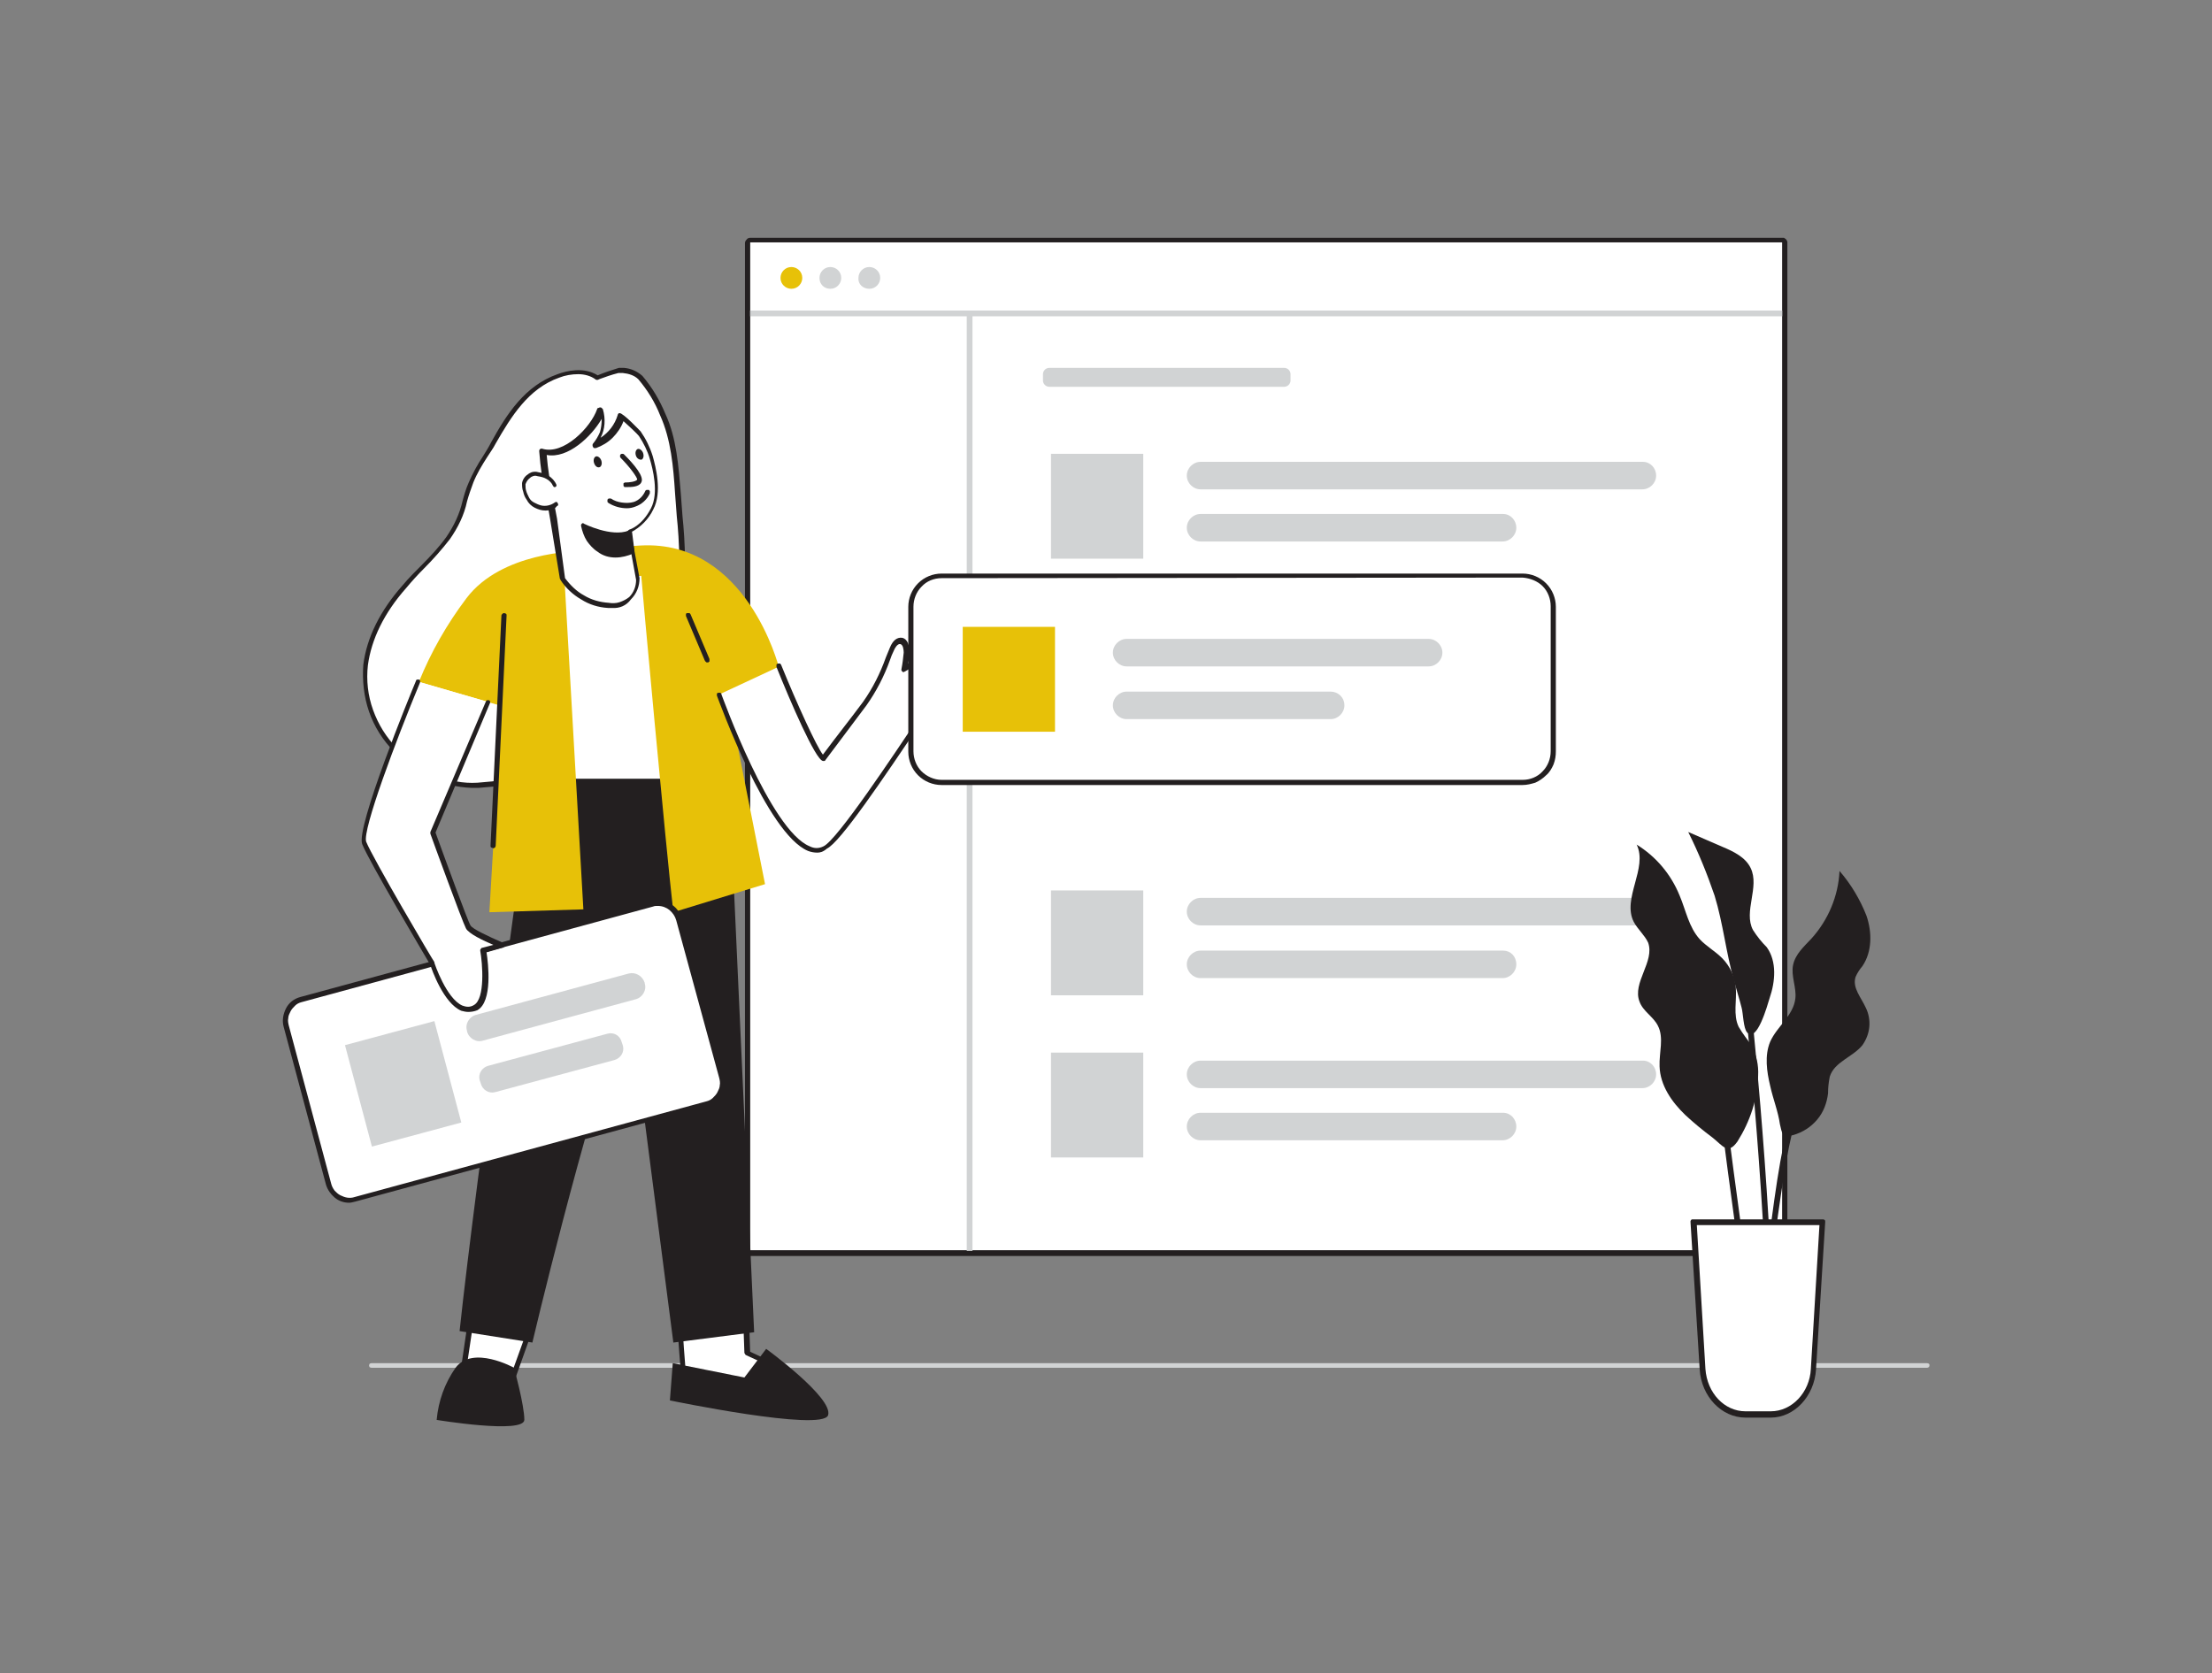 <?xml version="1.0" encoding="UTF-8"?>
<!-- Generator: Adobe Illustrator 19.0.0, SVG Export Plug-In . SVG Version: 6.00 Build 0)  -->
<svg xmlns="http://www.w3.org/2000/svg" xmlns:xlink="http://www.w3.org/1999/xlink" version="1.1" id="Ebene_1" x="0px" y="0px" viewBox="-112 251 386 292" style="enable-background:new -112 251 386 292;" xml:space="preserve">
<rect x="-112" y="251" width="386" height="292" fill="#808080" stroke="none"/>
<style type="text/css">
	.st0{fill:#FFFFFF;}
	.st1{fill:#231F20;}
	.st2{fill:#D1D3D4;}
	.st3{fill:#E7C108;}
</style>
<path class="st0" d="M199,293.3H18.9v175.9H199V293.3z"></path>
<path class="st1" d="M199,293.3v175.9H18.9V293.3H199z M199,292.5H18.9c-0.2,0-0.5,0.1-0.6,0.3c-0.2,0.2-0.3,0.4-0.3,0.6v175.9  c0,0.2,0.1,0.5,0.3,0.6c0.2,0.2,0.4,0.3,0.6,0.3H199c0.1,0,0.2,0,0.3-0.1c0.1,0,0.2-0.1,0.3-0.2c0.1-0.1,0.1-0.2,0.2-0.3  s0.1-0.2,0.1-0.3V293.3c0-0.1,0-0.2-0.1-0.3c0-0.1-0.1-0.2-0.2-0.3c-0.1-0.1-0.2-0.1-0.3-0.2C199.2,292.5,199.1,292.5,199,292.5z"></path>
<path class="st2" d="M112.1,315.2h-41c-0.6,0-1.1,0.5-1.1,1.1v1.1c0,0.6,0.5,1.1,1.1,1.1h41c0.6,0,1.1-0.5,1.1-1.1v-1.1  C113.2,315.7,112.7,315.2,112.1,315.2z"></path>
<path class="st2" d="M87.6,330.2H71.4v18.3h16.1V330.2z"></path>
<path class="st2" d="M174.7,331.6H97.5c-1.3,0-2.4,1.1-2.4,2.4v0c0,1.3,1.1,2.4,2.4,2.4h77.1c1.3,0,2.4-1.1,2.4-2.4v0  C177,332.7,176,331.6,174.7,331.6z"></path>
<path class="st2" d="M150.3,340.7H97.5c-1.3,0-2.4,1.1-2.4,2.4v0c0,1.3,1.1,2.4,2.4,2.4h52.7c1.3,0,2.4-1.1,2.4-2.4v0  C152.6,341.8,151.6,340.7,150.3,340.7z"></path>
<path class="st2" d="M87.6,406.4H71.4v18.3h16.1V406.4z"></path>
<path class="st2" d="M174.7,407.7H97.5c-1.3,0-2.4,1.1-2.4,2.4v0c0,1.3,1.1,2.4,2.4,2.4h77.1c1.3,0,2.4-1.1,2.4-2.4v0  C177,408.8,176,407.7,174.7,407.7z"></path>
<path class="st2" d="M150.3,416.9H97.5c-1.3,0-2.4,1.1-2.4,2.4v0c0,1.3,1.1,2.4,2.4,2.4h52.7c1.3,0,2.4-1.1,2.4-2.4v0  C152.6,417.9,151.6,416.9,150.3,416.9z"></path>
<path class="st2" d="M87.6,434.7H71.4V453h16.1V434.7z"></path>
<path class="st2" d="M174.7,436.1H97.5c-1.3,0-2.4,1.1-2.4,2.4v0c0,1.3,1.1,2.4,2.4,2.4h77.1c1.3,0,2.4-1.1,2.4-2.4v0  C177,437.2,176,436.1,174.7,436.1z"></path>
<path class="st2" d="M150.3,445.2H97.5c-1.3,0-2.4,1.1-2.4,2.4v0c0,1.3,1.1,2.4,2.4,2.4h52.7c1.3,0,2.4-1.1,2.4-2.4v0  C152.6,446.3,151.6,445.2,150.3,445.2z"></path>
<path class="st3" d="M26.1,301.4c1.1,0,1.9-0.9,1.9-1.9c0-1.1-0.9-1.9-1.9-1.9c-1.1,0-1.9,0.9-1.9,1.9  C24.2,300.6,25.1,301.4,26.1,301.4z"></path>
<path class="st2" d="M32.9,301.4c1.1,0,1.9-0.9,1.9-1.9c0-1.1-0.9-1.9-1.9-1.9c-1.1,0-1.9,0.9-1.9,1.9  C31,300.6,31.8,301.4,32.9,301.4z"></path>
<path class="st2" d="M39.7,301.4c1.1,0,1.9-0.9,1.9-1.9c0-1.1-0.9-1.9-1.9-1.9c-1.1,0-1.9,0.9-1.9,1.9  C37.7,300.6,38.6,301.4,39.7,301.4z"></path>
<path class="st2" d="M57.7,305.7h-1v163.6h1V305.7z"></path>
<path class="st2" d="M199,305.2H18.9v1H199V305.2z"></path>
<path class="st2" d="M224.3,489.7H-47.2c-0.1,0-0.3-0.1-0.3-0.1s-0.1-0.2-0.1-0.3s0.1-0.3,0.1-0.3s0.2-0.1,0.3-0.1h271.5  c0.1,0,0.3,0.1,0.3,0.1c0.1,0.1,0.1,0.2,0.1,0.3c0,0.1-0.1,0.3-0.1,0.3C224.5,489.6,224.4,489.7,224.3,489.7z"></path>
<path class="st1" d="M194.8,438.7c0.1-1.8-0.3-3.6-1.1-5.2c-0.8-1.1-1.6-2.1-2.3-3.3c-1-2.1-0.3-4.6-0.5-6.9c-0.2-1.9-1-3.7-2.4-5.1  c-1.2-1.2-2.8-2.1-3.9-3.3c-1.9-2.1-2.4-5-3.5-7.6c-1.5-3.7-4.1-6.8-7.5-8.9c2,4.1-2.6,9.4-0.5,13.5c0.7,1.3,1.9,2.3,2.5,3.6  c1.2,3.3-2.8,7-1.5,10.3c0.6,1.7,2.4,2.6,3.2,4.2c1.1,2.1,0.2,4.7,0.3,7.1c0.1,3.3,2.1,6.2,4.5,8.5c1.5,1.4,3.1,2.7,4.7,3.9  c1.9,1.5,2.7,3.1,4.4,0.7C193.4,446.7,194.7,442.8,194.8,438.7z"></path>
<path class="st1" d="M196.9,440.5c-0.6-2.5-1-5.3,0-7.7c1.2-2.7,4.1-4.6,4.4-7.6c0.2-1.9-0.8-3.9-0.4-5.8c0.4-1.9,1.9-3.2,3.2-4.6  c2.9-3.2,4.7-7.4,4.9-11.8c2,2.3,3.6,5,4.7,7.8c1,2.9,1,6.3-0.7,8.8c-0.5,0.6-0.9,1.2-1.2,1.9c-0.6,1.9,1,3.6,1.8,5.4  c0.5,1,0.7,2.2,0.6,3.3c-0.1,1.1-0.5,2.2-1.2,3.2c-1.7,2.1-4.9,2.9-5.7,5.5c-0.2,1-0.3,1.9-0.3,2.9c-0.2,1.7-0.8,3.3-1.9,4.6  c-1.1,1.3-2.5,2.2-4.2,2.7c-2,0.5-1.9-0.3-2.3-1.9C198.3,445,197.4,442.8,196.9,440.5z"></path>
<path class="st1" d="M190.6,422.2c-1.4-4.9-1.9-10-3.4-14.9c-1.3-3.8-2.8-7.5-4.6-11.1l6,2.6c1.9,0.8,4,1.8,4.9,3.7  c1.6,3.3-1.3,7.6,0.4,10.8c0.7,1.1,1.5,2.1,2.4,3c1.8,2.5,1.5,6,0.5,8.9c-0.4,1.3-2.2,7.8-3.9,6c-0.7-0.7-0.7-3.4-1-4.4  C191.5,425.2,191,423.7,190.6,422.2z"></path>
<path class="st1" d="M193.9,487.2c-1.2-8-5-36.2-5-36.5l1-0.1c0,0.3,3.8,28.5,5,36.5L193.9,487.2z"></path>
<path class="st1" d="M195.3,494.8h-1c0.1-9.5,4-45.8,6.3-48.3l0.7,0.7C199.8,448.8,195.4,481.8,195.3,494.8z"></path>
<path class="st1" d="M197.3,493l-1,0c0.9-20.5-3.4-63.5-3.5-63.9l1-0.1C193.9,429.3,198.2,472.4,197.3,493z"></path>
<path class="st0" d="M183.6,464.3H206l-1.6,25.7c-0.3,4.4-3.5,7.9-7.5,7.9h-4.4c-3.9,0-7.2-3.4-7.5-7.9L183.6,464.3z"></path>
<path class="st1" d="M197,498.4h-4.4c-4.2,0-7.7-3.7-8-8.4l-1.6-25.7c0-0.1,0-0.1,0-0.2c0-0.1,0.1-0.1,0.1-0.2c0,0,0.1-0.1,0.2-0.1  c0.1,0,0.1,0,0.2,0H206c0.1,0,0.1,0,0.2,0c0.1,0,0.1,0.1,0.2,0.1c0,0,0.1,0.1,0.1,0.2c0,0.1,0,0.1,0,0.2l-1.6,25.7  C204.6,494.7,201.1,498.4,197,498.4z M184.1,464.8l1.5,25.1c0.3,4.2,3.3,7.4,7,7.4h4.4c3.7,0,6.8-3.3,7-7.4l1.5-25.1H184.1z"></path>
<path class="st0" d="M6.7,481.8c-0.1,0.9,0.7,10.8,0.7,10.8s12.1,2.1,12.2,1.3c0.1-0.8,3.7-4.5,3.7-4.5l-4.9-2.3l-0.4-12L6.7,481.8z  "></path>
<path class="st1" d="M18.6,494.5c-3.8-0.3-7.6-0.7-11.3-1.5c-0.1,0-0.2-0.1-0.3-0.1C7,492.8,7,492.7,7,492.6c-0.1-1-0.9-10-0.7-10.9  c0-0.1,0-0.1,0.1-0.2c0-0.1,0.1-0.1,0.1-0.1l11.3-6.7c0.1,0,0.1-0.1,0.2-0.1s0.2,0,0.2,0.1c0.1,0,0.1,0.1,0.2,0.2  c0,0.1,0.1,0.1,0.1,0.2l0.4,11.8l4.7,2.2c0.1,0,0.1,0.1,0.2,0.1c0,0.1,0.1,0.1,0.1,0.2c0,0.1,0,0.1,0,0.2c0,0.1-0.1,0.1-0.1,0.2  c-1.6,1.7-3.5,3.8-3.6,4.3c0,0.1,0,0.1-0.1,0.2c0,0.1-0.1,0.1-0.1,0.2C19.4,494.5,19,494.5,18.6,494.5z M7.8,492.2  c5,0.8,10.4,1.6,11.4,1.4c0.9-1.5,2-2.9,3.3-4.1l-4.3-2c-0.1,0-0.1-0.1-0.2-0.2c0-0.1-0.1-0.1-0.1-0.2l-0.4-11.3l-10.4,6.3  C7.1,483.2,7.5,488.6,7.8,492.2z"></path>
<path class="st0" d="M-30,482.6l-1.8,12.3h8l4.7-13.2L-30,482.6z"></path>
<path class="st1" d="M-23.8,495.4h-8c-0.1,0-0.1,0-0.2,0c-0.1,0-0.1-0.1-0.2-0.1c0,0-0.1-0.1-0.1-0.2c0-0.1,0-0.1,0-0.2l1.8-12.3  c0-0.1,0.1-0.2,0.1-0.3c0.1-0.1,0.2-0.1,0.3-0.1l11-0.9c0.1,0,0.1,0,0.2,0c0.1,0,0.1,0.1,0.2,0.1c0,0.1,0.1,0.1,0.1,0.2  c0,0.1,0,0.1,0,0.2l-4.7,13.2c0,0.1-0.1,0.2-0.2,0.2C-23.6,495.4-23.7,495.4-23.8,495.4z M-31.3,494.5h7.2l4.4-12.2l-9.9,0.8  L-31.3,494.5z"></path>
<path class="st0" d="M-3.2,315.6c-0.3,0-0.5-0.1-0.8,0c-1.3,0.3-2.6,0.7-3.8,1.3c-1.9-1.4-4.6-1.1-6.8-0.3  c-5.5,1.9-8.6,6.8-11.3,11.7c-1.2,2.2-3,4.6-3.9,6.9c-1.4,3.5-1.5,6.5-4,9.7c-2.3,3-5.2,5.6-7.6,8.5c-3.4,3.9-6.1,8.6-6.8,13.7  c-1.5,11,8.9,21.8,19.5,21c10.6-0.8,22-3.6,28.5-12c7.1-9.4,7.8-23.7,6.8-35c-0.6-5.9-0.4-12.2-3-17.7c-1-2.3-2.3-4.5-3.9-6.5  C-1.1,316.1-2.1,315.6-3.2,315.6z"></path>
<path class="st1" d="M-29.7,388.5c-2.6-0.1-5.1-0.7-7.4-1.8c-2.3-1.1-4.4-2.6-6.1-4.5c-2-2-3.5-4.4-4.4-7c-0.9-2.6-1.2-5.4-1-8.2  c0.6-4.7,2.9-9.4,6.9-13.9c1-1.2,2.1-2.3,3.2-3.4c1.6-1.6,3.1-3.2,4.4-5c1.3-1.9,2.3-4,2.8-6.2c0.3-1.1,0.6-2.2,1.1-3.3  c0.7-1.6,1.5-3.1,2.5-4.6c0.5-0.8,1-1.6,1.4-2.4c2.7-4.9,5.9-9.9,11.6-11.9c1.6-0.6,4.6-1.3,7,0.2c1.2-0.5,2.4-0.9,3.7-1.3  c0.3,0,0.6,0,0.9,0c1.2,0.1,2.3,0.6,3.2,1.4c1.7,2,3,4.2,4,6.6c2,4.3,2.3,9.2,2.7,13.9c0.1,1.3,0.2,2.7,0.3,4  c0.9,8.7,1.2,24.8-6.8,35.2c-5.5,7.2-14.9,11.2-28.8,12.2C-29,388.5-29.4,388.5-29.7,388.5z M-11.1,316.3c-1.1,0-2.3,0.2-3.3,0.6  c-5.4,1.9-8.4,6.8-11.1,11.5c-0.4,0.8-1,1.6-1.5,2.4c-0.9,1.4-1.8,2.9-2.4,4.4c-0.4,1.1-0.8,2.2-1.1,3.3c-0.5,2.4-1.6,4.6-3,6.6  c-1.4,1.8-2.9,3.5-4.5,5.1c-1.1,1.1-2.1,2.2-3.1,3.4c-3.9,4.4-6.1,9-6.7,13.5c-0.3,2.6,0,5.3,0.9,7.8c0.9,2.5,2.3,4.8,4.2,6.7  c3.9,4.1,9.1,6.3,14,6c13.7-1,22.9-4.9,28.2-11.9c7.8-10.2,7.5-26.1,6.6-34.6c-0.1-1.3-0.2-2.7-0.3-4c-0.3-4.6-0.7-9.4-2.6-13.6  c-0.9-2.3-2.2-4.4-3.8-6.3c-0.7-0.7-1.7-1-2.7-1.1c-0.3,0-0.5,0-0.8,0c-1.2,0.3-2.3,0.7-3.4,1.1c-0.1,0.1-0.2,0.1-0.3,0.1  c-0.1,0-0.2,0-0.3-0.1C-8.9,316.6-10,316.3-11.1,316.3z"></path>
<path class="st0" d="M12.5,391.1l-8.2-43.1l-23.5,1.9l0.1,37L12.5,391.1z"></path>
<path class="st1" d="M12.5,391.5L12.5,391.5l-31.7-4.3c-0.1,0-0.2-0.1-0.3-0.1c-0.1-0.1-0.1-0.2-0.1-0.3l-0.1-37  c0-0.1,0-0.2,0.1-0.3c0.1-0.1,0.2-0.1,0.3-0.1l23.5-1.9c0.1,0,0.2,0,0.3,0.1c0.1,0.1,0.1,0.2,0.2,0.3L13,391c0,0.1,0,0.1,0,0.2  c0,0.1-0.1,0.1-0.1,0.2C12.8,391.5,12.7,391.5,12.5,391.5z M-18.6,386.4l30.6,4.1l-8-42.1l-22.7,1.8L-18.6,386.4z"></path>
<path class="st1" d="M-19.1,386.8c0,0-9.9,70.1-12.7,96.5l12.7,2c0,0,8.6-36.6,16.8-60.4l7.8,60.4l14.1-1.8l-4.4-96.6H-19.1z"></path>
<path class="st3" d="M-38.9,370l14.4,4.2l-2.1,36l16.4-0.5l-3.3-57.7l13.4-0.5c0,0.5,4.3,47.5,5.6,58.7l16-4.9L14.9,372l9-4.6  c0,0-5.6-22.2-24.1-21.2c-17.1,1-11.1,1-10.8,1c-0.3,0-13.5,0.1-19.6,8.2C-34,359.9-36.8,364.8-38.9,370z"></path>
<path class="st0" d="M-2.1,343.9l1.5,8.4c0,0,0.1,4.9-5.3,4.5c-1.6-0.1-3.1-0.6-4.5-1.4c-1.4-0.8-2.5-1.9-3.4-3.2  c-0.6-3.4-1.1-6.9-1.7-10.3c-0.6-3.8-1.7-7.8-1.9-11.7c4,1.3,9-3.8,10.2-7.1c0.3,1,0.4,2.1,0.1,3.2c-0.2,1-0.7,2-1.4,2.8  c1.1-0.4,2.1-1.1,3-1.9c0.8-0.9,1.4-1.9,1.8-3c1.2,0.9,2.3,1.9,3.3,3c0.9,1.3,1.6,2.7,2,4.1c0.8,2.6,1.4,6.5,0.1,9  C0.1,343.2-2.1,343.9-2.1,343.9z"></path>
<path class="st1" d="M-5.2,357.1h-0.7c-1.7-0.1-3.3-0.6-4.7-1.5c-1.4-0.8-2.7-2-3.6-3.4c0-0.1,0-0.1-0.1-0.2l-1.7-10.4  c-0.2-1.2-0.4-2.4-0.7-3.7c-0.6-2.7-1-5.4-1.2-8.1c0-0.1,0-0.1,0-0.2c0-0.1,0.1-0.1,0.1-0.2c0.1,0,0.1-0.1,0.2-0.1  c0.1,0,0.1,0,0.2,0c3.7,1.2,8.5-3.7,9.6-6.9c0-0.1,0.1-0.2,0.2-0.2s0.2-0.1,0.3-0.1s0.2,0,0.3,0.1c0.1,0.1,0.1,0.1,0.2,0.2  c0.5,1.7,0.4,3.5-0.4,5c1.4-0.9,2.5-2.3,3-4c0-0.1,0.1-0.2,0.1-0.2c0.1-0.1,0.1-0.1,0.2-0.1c0.6-0.1,3.7,3.2,3.7,3.2  c0.9,1.3,1.6,2.7,2.1,4.3c0.5,1.8,1.7,6.3,0.1,9.3c-0.8,1.7-2.2,3.1-3.9,4c0.3,1.6,1.5,8,1.5,8c0,1.4-0.5,2.7-1.5,3.7  C-2.7,356.7-3.9,357.2-5.2,357.1z M-13.4,351.9c0.9,1.2,2,2.3,3.3,3c1.3,0.8,2.8,1.2,4.3,1.3c0.6,0.1,1.3,0.1,1.9-0.1  c0.6-0.2,1.2-0.5,1.7-0.9c0.8-0.8,1.2-1.9,1.2-3c0,0-1.5-8.2-1.5-8.3c0-0.1,0-0.2,0.1-0.3s0.2-0.2,0.3-0.2c0,0,2.1-0.6,3.7-3.7  c1.4-2.7,0.3-6.9-0.2-8.6c-0.4-1.4-1.1-2.8-1.9-4c-0.2-0.3-1.9-1.9-2.7-2.6c-0.4,1.1-1.1,2.1-1.9,2.9c-0.8,0.8-1.8,1.4-2.9,1.8  c-0.1,0-0.2,0-0.3,0c-0.1,0-0.2-0.1-0.2-0.2c-0.1-0.1-0.1-0.2-0.1-0.3c0-0.1,0-0.2,0.1-0.3c0.5-0.6,0.9-1.3,1.2-2  c0.2-0.7,0.3-1.5,0.3-2.3c-1.8,3.1-5.9,7-9.6,6.3c0.2,2.5,0.6,4.9,1.1,7.4c0.2,1.2,0.5,2.5,0.7,3.7L-13.4,351.9z"></path>
<path class="st0" d="M-15.1,335.7c-0.2-0.6-0.7-1.1-1.2-1.4c-0.5-0.3-1.1-0.5-1.7-0.5c-0.3-0.1-0.6-0.1-1,0  c-0.2,0.1-0.4,0.2-0.6,0.3c-0.4,0.3-0.8,0.8-0.9,1.3c-0.1,0.4,0,0.9,0.2,1.3c0.1,0.5,0.3,0.9,0.6,1.3c0.3,0.4,0.6,0.8,1,1  c0.4,0.3,0.8,0.5,1.3,0.6c0.5,0.1,0.9,0.1,1.4,0c0.5-0.1,0.9-0.3,1.3-0.5"></path>
<path class="st1" d="M-16.8,340.1c-0.7,0-1.3-0.2-1.9-0.5c-0.6-0.3-1.1-0.8-1.4-1.4c-0.3-0.4-0.5-0.9-0.6-1.4  c-0.2-0.5-0.2-1-0.2-1.5c0.1-0.6,0.5-1.2,1-1.5c0.2-0.2,0.5-0.3,0.7-0.4c0.4-0.1,0.8-0.1,1.1,0c0.6,0.1,1.3,0.3,1.8,0.6  c0.6,0.4,1.1,0.9,1.4,1.6c0,0,0,0.1,0,0.1c0,0.1,0,0.1,0,0.1c0,0,0,0.1-0.1,0.1c0,0-0.1,0.1-0.1,0.1c0,0-0.1,0-0.1,0  c0,0-0.1,0-0.1,0s-0.1,0-0.1-0.1c0,0-0.1-0.1-0.1-0.1c-0.2-0.5-0.6-0.9-1.1-1.2c-0.5-0.3-1-0.4-1.6-0.5c-0.3-0.1-0.5-0.1-0.8,0  c-0.2,0.1-0.3,0.1-0.5,0.3c-0.4,0.3-0.6,0.6-0.8,1.1c0,0.4,0,0.8,0.1,1.1c0.1,0.4,0.3,0.8,0.5,1.2c0.2,0.4,0.5,0.7,0.9,0.9  c0.4,0.2,0.8,0.4,1.2,0.5c0.8,0.2,1.7,0,2.4-0.5c0.1-0.1,0.2-0.1,0.3-0.1c0.1,0,0.2,0.1,0.2,0.2c0.1,0.1,0.1,0.2,0.1,0.3  c0,0.1-0.1,0.2-0.2,0.2C-15.2,339.9-16,340.1-16.8,340.1z"></path>
<path class="st1" d="M-1.7,347.2c0,0-3.2,1.6-5.9-0.2c-0.7-0.5-1.4-1.1-1.8-1.8c-0.5-0.7-0.8-1.5-0.9-2.4c0,0,4.9,2.5,8.2,1.2  L-1.7,347.2z"></path>
<path class="st1" d="M-4.6,348.3c-1.1,0-2.2-0.3-3.1-1c-0.8-0.5-1.4-1.2-1.9-1.9c-0.5-0.8-0.8-1.7-1-2.6c0-0.1,0-0.1,0-0.2  c0-0.1,0.1-0.1,0.1-0.2c0.1,0,0.1-0.1,0.2-0.1s0.1,0,0.2,0.1c0,0,4.8,2.4,7.8,1.2c0.1,0,0.1,0,0.2,0c0.1,0,0.1,0,0.2,0  c0.1,0,0.1,0.1,0.1,0.1c0,0.1,0.1,0.1,0.1,0.2l0.4,3.2c0,0.1,0,0.2,0,0.3c0,0.1-0.1,0.1-0.2,0.2C-2.4,348-3.5,348.3-4.6,348.3z   M-9.7,343.5c0.4,1.3,1.3,2.4,2.4,3.1c1.9,1.4,4.3,0.6,5.1,0.3l-0.3-2.3C-5,345.3-8.2,344.1-9.7,343.5z"></path>
<path class="st0" d="M-3.3,330.5c0,0,3.5,3.5,3,4.3c-0.5,0.8-2.4,0.7-2.4,0.7"></path>
<path class="st1" d="M-2.5,336h-0.3c-0.1,0-0.1,0-0.2,0c-0.1,0-0.1-0.1-0.1-0.1c0,0-0.1-0.1-0.1-0.1c0-0.1,0-0.1,0-0.2  c0-0.1,0-0.1,0-0.2c0-0.1,0.1-0.1,0.1-0.1c0,0,0.1-0.1,0.1-0.1c0.1,0,0.1,0,0.2,0c0.5,0,1.7-0.1,2-0.5c0-0.4-1.3-2.2-2.9-3.8  c-0.1-0.1-0.1-0.2-0.1-0.3c0-0.1,0-0.2,0.1-0.3c0.1-0.1,0.2-0.1,0.3-0.1c0.1,0,0.2,0,0.3,0.1c1.7,1.7,3.6,3.9,3,4.9  C-0.5,336-1.9,336-2.5,336z"></path>
<path class="st1" d="M-7.3,332.5c0.3-0.2,0.4-0.7,0.2-1.2c-0.2-0.5-0.7-0.8-1-0.6c-0.3,0.2-0.4,0.7-0.2,1.2  C-8.1,332.4-7.7,332.7-7.3,332.5z"></path>
<path class="st1" d="M0,331.2c0.3-0.2,0.4-0.7,0.2-1.2c-0.2-0.5-0.7-0.8-1-0.6c-0.3,0.2-0.4,0.7-0.2,1.2  C-0.8,331.1-0.3,331.3,0,331.2z"></path>
<path class="st0" d="M1,336.9c0,0-1.7,4.1-6.6,1.5L1,336.9z"></path>
<path class="st1" d="M-2.6,339.7c-1.1,0-2.2-0.3-3.2-0.9c0,0-0.1-0.1-0.1-0.1c0,0-0.1-0.1-0.1-0.1c0-0.1,0-0.1,0-0.2  c0-0.1,0-0.1,0-0.2c0,0,0.1-0.1,0.1-0.1c0,0,0.1-0.1,0.1-0.1c0.1,0,0.1,0,0.2,0c0.1,0,0.1,0,0.2,0c0.6,0.4,1.2,0.6,1.9,0.7  c0.7,0.1,1.4,0.1,2.1-0.1c0.9-0.3,1.6-1,2-1.9c0-0.1,0-0.1,0.1-0.1c0,0,0.1-0.1,0.1-0.1c0.1,0,0.1,0,0.2,0c0.1,0,0.1,0,0.2,0  c0.1,0,0.1,0.1,0.1,0.1c0,0,0.1,0.1,0.1,0.1c0,0.1,0,0.1,0,0.2c0,0.1,0,0.1,0,0.2c-0.5,1.1-1.4,1.9-2.5,2.3  C-1.6,339.6-2.1,339.7-2.6,339.7z"></path>
<path class="st0" d="M13.5,372.2c0,0,10.8,30.4,18.3,26.8c3.3-1.5,18.6-25.6,19.2-26.1c1.1-1,2.6-0.9,3.6-1.9  c0.5-0.6,0.9-1.2,1.2-1.9c0.5-1,1-2.4,0.2-3.3c-0.2-0.2-0.4-0.3-0.4-0.6c0-0.2,0.2-0.4,0.4-0.5l1.3-0.8c0.3-0.2,0.6-0.5,0.6-0.8  c-0.1-0.3-0.6-0.4-1-0.3c-3.7,0.8-8,3.2-11.2,5.1c0.2-1,0.3-2,0.4-3c0-0.8-0.1-1.8-0.9-1.9c-0.8-0.1-1.3,0.7-1.6,1.4  c-1.5,3.6-2.4,6.4-4.8,9.5c-2.3,3.1-4.8,6.4-7.2,9.6c-1.3-0.2-7.8-16.1-7.8-16.1"></path>
<path class="st1" d="M30.6,399.8c-0.5,0-1.1-0.1-1.6-0.3c-7.2-3-15.5-26.1-15.9-27.1c0-0.1,0-0.2,0-0.3c0-0.1,0.1-0.2,0.3-0.2  c0.1,0,0.2,0,0.3,0c0.1,0.1,0.2,0.1,0.2,0.3c0.1,0.2,8.5,23.7,15.4,26.5c0.4,0.2,0.8,0.3,1.2,0.3c0.4,0,0.8-0.1,1.2-0.3  c2.4-1.1,12.4-16.2,16.7-22.6c1.8-2.7,2.2-3.3,2.3-3.4c0.6-0.5,1.2-0.9,1.9-1.1c0.6-0.2,1.2-0.5,1.6-0.9c0.5-0.5,0.8-1.1,1.1-1.8  c0.7-1.3,0.8-2.3,0.3-2.8l-0.1-0.1c-0.1-0.1-0.2-0.2-0.3-0.4c-0.1-0.2-0.1-0.3-0.1-0.5c0-0.2,0.1-0.3,0.2-0.5  c0.1-0.1,0.2-0.2,0.4-0.3l1.3-0.8c0.3-0.2,0.3-0.3,0.4-0.3c-0.2,0-0.3,0-0.5,0c-3.6,0.7-7.8,3.1-11,5c-0.1,0-0.2,0.1-0.2,0.1  c-0.1,0-0.2,0-0.2-0.1c-0.1,0-0.1-0.1-0.2-0.2c0-0.1,0-0.2,0-0.2c0.2-1,0.3-1.9,0.4-2.9c0-0.5-0.1-1.4-0.6-1.5  c-0.5-0.1-1,0.8-1.1,1.1c-0.3,0.6-0.5,1.1-0.7,1.7c-1,2.8-2.4,5.5-4.1,7.9c-2.4,3.2-4.8,6.4-7.2,9.6c0,0.1-0.1,0.1-0.2,0.1  c-0.1,0-0.2,0-0.2,0c-1.3-0.2-5.7-10.4-8.1-16.4c0-0.1,0-0.1,0-0.2c0-0.1,0-0.1,0-0.2c0-0.1,0.1-0.1,0.1-0.1c0,0,0.1-0.1,0.1-0.1  c0.1,0,0.1,0,0.2,0c0.1,0,0.1,0,0.2,0c0.1,0,0.1,0.1,0.1,0.1c0,0,0.1,0.1,0.1,0.1c2.8,6.9,6.2,14.3,7.3,15.7c2.3-3.1,4.7-6.1,7-9.2  c1.7-2.4,3-5,4-7.8l0.7-1.7c0.5-1.2,1.2-1.8,2.1-1.7c1,0.2,1.3,1.4,1.3,2.4c0,0.7-0.1,1.4-0.2,2.1c3.2-1.9,7.1-4,10.5-4.7  c0.8-0.2,1.4,0.1,1.5,0.6c0.1,0.3,0.1,0.8-0.8,1.3l-1.3,0.8c-0.1,0-0.1,0.1-0.2,0.1c0,0,0.1,0.1,0.2,0.1l0.1,0.1  c1.1,1.2,0.2,3.2-0.2,3.8c-0.3,0.7-0.7,1.4-1.3,2c-0.5,0.5-1.2,0.9-1.9,1.1c-0.6,0.2-1.2,0.5-1.6,0.9c-0.1,0.1-1.1,1.6-2.2,3.3  c-7.5,11.2-14.7,21.8-17,22.9C31.6,399.7,31.1,399.8,30.6,399.8z"></path>
<path class="st1" d="M-26,399c-0.1,0-0.2-0.1-0.3-0.1c-0.1-0.1-0.1-0.2-0.1-0.3l1.9-40.2c0-0.1,0.1-0.2,0.2-0.3  c0.1-0.1,0.2-0.1,0.3-0.1c0.1,0,0.2,0.1,0.3,0.1c0.1,0.1,0.1,0.2,0.1,0.3l-1.9,40.2c0,0.1-0.1,0.2-0.1,0.3  C-25.8,399-25.9,399.1-26,399z"></path>
<path class="st1" d="M11.4,366.6c-0.1,0-0.2,0-0.2-0.1c-0.1,0-0.1-0.1-0.2-0.2l-3.3-7.8c0-0.1,0-0.2,0-0.3c0-0.1,0.1-0.2,0.2-0.2  c0.1,0,0.1,0,0.2,0c0.1,0,0.1,0,0.2,0c0.1,0,0.1,0.1,0.1,0.1c0,0,0.1,0.1,0.1,0.1l3.3,7.8c0,0.1,0,0.1,0,0.2c0,0.1,0,0.1,0,0.2  c0,0.1-0.1,0.1-0.1,0.1c0,0-0.1,0.1-0.1,0.1C11.6,366.6,11.5,366.6,11.4,366.6z"></path>
<path class="st1" d="M-22.3,489.7c0,0-7.2-4-10.2,0c-1.9,2.7-3,5.8-3.3,9.1c0,0,15.2,2.5,15.3,0C-20.5,496.2-22.3,489.7-22.3,489.7z  "></path>
<path class="st0" d="M153.7,351.5H52.3c-3,0-5.4,2.4-5.4,5.4v25.3c0,3,2.4,5.4,5.4,5.4h101.5c3,0,5.4-2.4,5.4-5.4v-25.3  C159.1,353.9,156.7,351.5,153.7,351.5z"></path>
<path class="st1" d="M153.7,388H52.3c-1.5,0-3-0.6-4.1-1.7c-1.1-1.1-1.7-2.6-1.7-4.1v-25.3c0-1.5,0.6-3,1.7-4.1  c1.1-1.1,2.6-1.7,4.1-1.7h101.4c1.5,0,3,0.6,4.1,1.7c1.1,1.1,1.7,2.6,1.7,4.1v25.2c0,0.8-0.1,1.5-0.4,2.3c-0.3,0.7-0.7,1.4-1.3,1.9  c-0.5,0.5-1.2,1-1.9,1.3C155.2,387.8,154.5,388,153.7,388z M52.3,351.9c-1.3,0-2.6,0.5-3.5,1.5c-0.9,0.9-1.4,2.2-1.4,3.5v25.2  c0,1.3,0.5,2.6,1.4,3.5c0.9,0.9,2.2,1.5,3.5,1.5h101.4c1.3,0,2.6-0.5,3.5-1.5c0.9-0.9,1.4-2.2,1.4-3.5v-25.3c0-1.3-0.5-2.6-1.4-3.5  c-0.9-0.9-2.2-1.4-3.5-1.5L52.3,351.9z"></path>
<path class="st3" d="M72.1,360.4H56v18.3h16.1V360.4z"></path>
<path class="st2" d="M137.3,362.5H84.6c-1.3,0-2.4,1.1-2.4,2.4v0c0,1.3,1.1,2.4,2.4,2.4h52.7c1.3,0,2.4-1.1,2.4-2.4v0  C139.7,363.6,138.6,362.5,137.3,362.5z"></path>
<path class="st2" d="M120.2,371.7H84.6c-1.3,0-2.4,1.1-2.4,2.4v0c0,1.3,1.1,2.4,2.4,2.4h35.6c1.3,0,2.4-1.1,2.4-2.4v0  C122.6,372.7,121.5,371.7,120.2,371.7z"></path>
<path class="st0" d="M1.9,408.9l-61.4,16.6c-2,0.5-3.2,2.6-2.6,4.6l7.4,27.6c0.5,2,2.6,3.2,4.6,2.6l61.4-16.6c2-0.5,3.2-2.6,2.6-4.6  l-7.4-27.6C5.9,409.5,3.9,408.4,1.9,408.9z"></path>
<path class="st1" d="M-51.1,460.9c-0.9,0-1.8-0.3-2.5-0.9c-0.7-0.6-1.2-1.3-1.5-2.2l-7.4-27.6c-0.3-1.1-0.1-2.2,0.4-3.2  c0.5-1,1.4-1.7,2.5-2l61.4-16.7c1.1-0.3,2.2-0.1,3.1,0.4c1,0.5,1.7,1.4,2,2.5l7.4,27.6c0.3,1.1,0.1,2.2-0.4,3.2  c-0.5,1-1.4,1.7-2.5,2L-50,460.7C-50.4,460.8-50.8,460.9-51.1,460.9z M2.8,409.1c-0.3,0-0.6,0-0.8,0.1l-61.4,16.7  c-0.4,0.1-0.8,0.3-1.1,0.6c-0.3,0.3-0.6,0.6-0.8,1c-0.2,0.4-0.4,0.8-0.4,1.2c-0.1,0.4,0,0.9,0.1,1.3l7.4,27.6  c0.1,0.4,0.3,0.8,0.6,1.2c0.3,0.3,0.6,0.6,1,0.8c0.8,0.4,1.6,0.6,2.5,0.3l61.4-16.7c0.4-0.1,0.8-0.3,1.1-0.6c0.3-0.3,0.6-0.6,0.8-1  c0.2-0.4,0.4-0.8,0.4-1.2c0.1-0.4,0-0.9-0.1-1.3L6,411.6c-0.2-0.7-0.6-1.3-1.2-1.8C4.3,409.4,3.6,409.1,2.8,409.1z"></path>
<path class="st2" d="M-36.2,429.2l-15.6,4.2l4.7,17.7l15.6-4.2L-36.2,429.2z"></path>
<path class="st2" d="M-2.3,420.9l-26.6,7.2c-1.2,0.3-2,1.6-1.6,2.8l0,0.1c0.3,1.2,1.6,2,2.8,1.6l26.6-7.2c1.2-0.3,2-1.6,1.6-2.8  l0-0.1C0.1,421.3-1.1,420.6-2.3,420.9z"></path>
<path class="st2" d="M-6,431.4l-20.8,5.6c-1.1,0.3-1.8,1.4-1.5,2.5l0.2,0.6c0.3,1.1,1.4,1.8,2.5,1.5l20.8-5.6  c1.1-0.3,1.8-1.4,1.5-2.5l-0.2-0.6C-3.8,431.7-4.9,431.1-6,431.4z"></path>
<path class="st0" d="M-38.9,370c0,0-10.5,25.2-9.4,28.2c1.1,2.9,11.9,21.1,11.9,21.1s3.2,9.9,7.5,7.6c2.8-1.5,1.3-10,1.3-10l3.2-0.9  c0,0-5.2-2.2-5.8-3.2c-0.6-1-6.2-16.5-6.2-16.5l9.6-22.8"></path>
<path class="st1" d="M-30.3,427.6c-0.4,0-0.8-0.1-1.2-0.2c-3.1-1.3-5.2-7.3-5.4-8c-0.7-1.2-10.8-18.2-11.9-21.1  c-1.1-2.9,8.3-25.9,9.4-28.5c0-0.1,0.1-0.2,0.2-0.2c0.1,0,0.2,0,0.3,0c0.1,0,0.2,0.1,0.2,0.2c0,0.1,0,0.2,0,0.3  c-4.2,10.1-10.1,25.8-9.4,27.8c1.1,2.8,11.7,20.8,11.9,21c0,0,0,0.1,0,0.1c0,0.1,2.1,6.3,4.9,7.5c0.3,0.1,0.6,0.2,1,0.2  c0.3,0,0.7-0.1,1-0.3c2-1.1,1.5-7.3,1.1-9.5c0-0.1,0-0.2,0.1-0.3c0.1-0.1,0.1-0.2,0.3-0.2l1.9-0.5c-1.7-0.7-4.4-2-4.8-2.9  c-0.6-1.1-6-15.9-6.2-16.5c0-0.1,0-0.2,0-0.3l9.7-22.8c0.1-0.1,0.1-0.2,0.2-0.2c0.1,0,0.2,0,0.3,0s0.2,0.1,0.2,0.2  c0,0.1,0.1,0.2,0,0.3l-9.5,22.6c1.6,4.4,5.6,15.4,6.1,16.2c0.3,0.6,3.1,1.9,5.6,3c0.1,0,0.2,0.1,0.2,0.2c0.1,0.1,0.1,0.2,0.1,0.3  c0,0.1,0,0.2-0.1,0.3c-0.1,0.1-0.1,0.1-0.2,0.1l-2.8,0.8c0.3,1.9,1.1,8.6-1.6,10.1C-29.2,427.5-29.7,427.6-30.3,427.6z"></path>
<path class="st1" d="M21.7,486.4l-3.8,5l-12.5-2.5l-0.5,6.5c0,0,26.5,5.5,27.6,2.6C33.5,495,21.7,486.4,21.7,486.4z"></path>
</svg>
